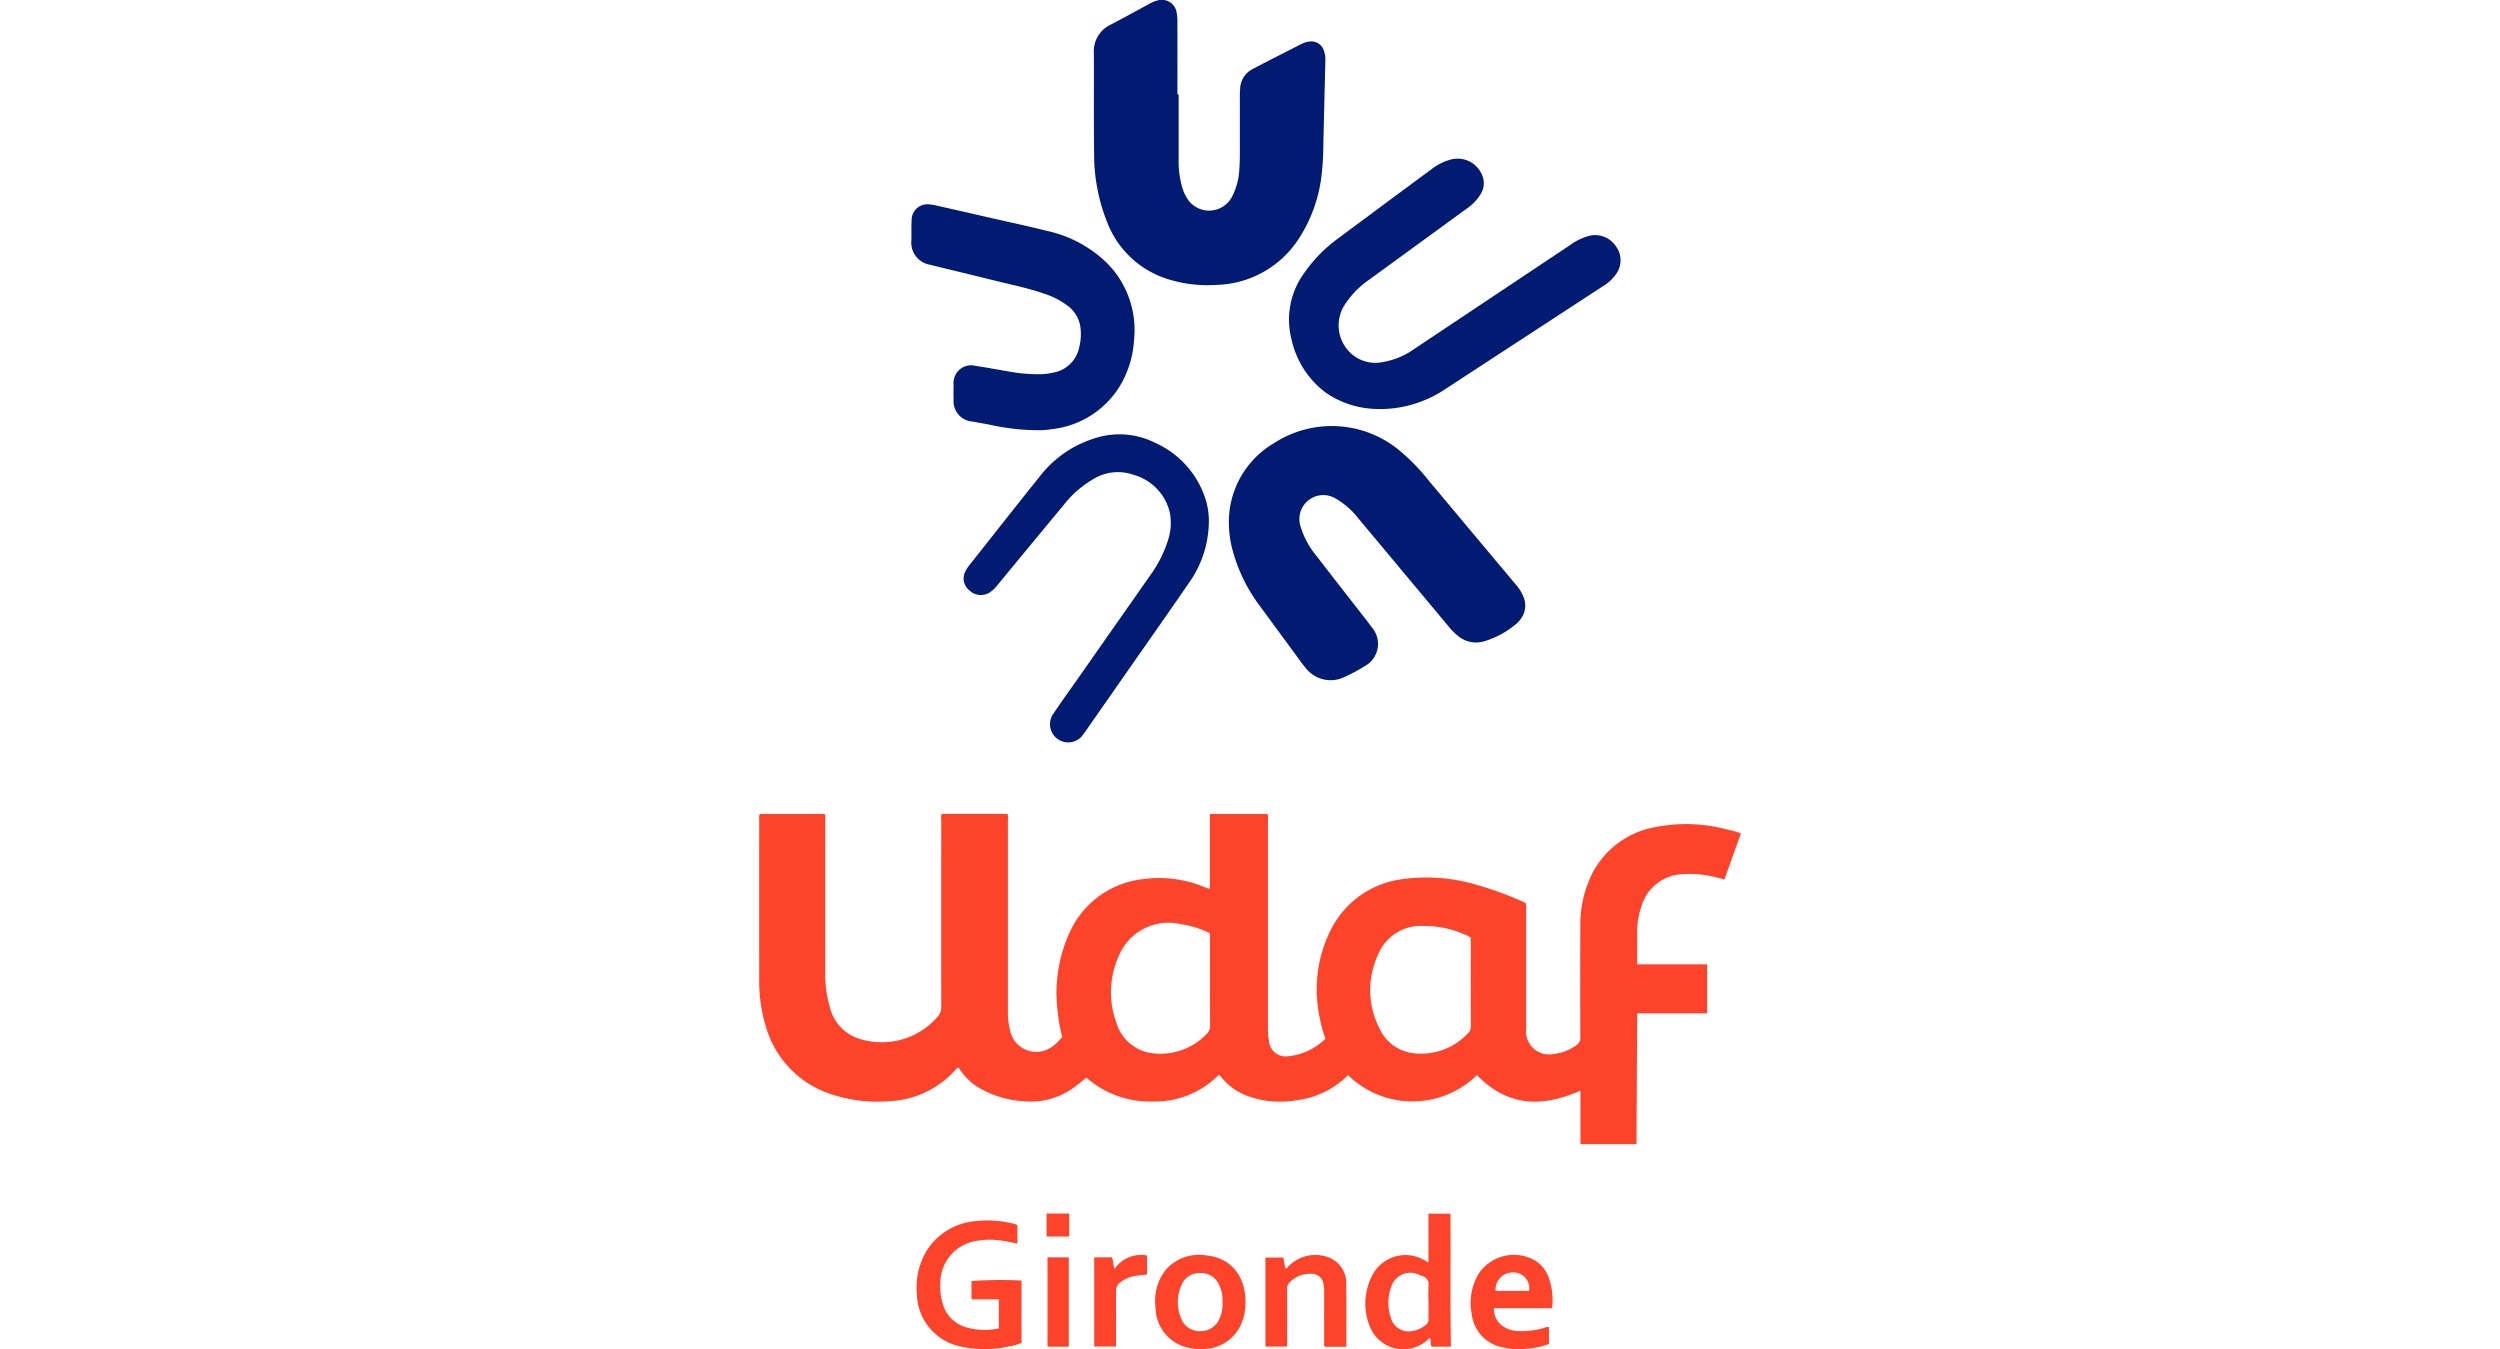<svg xmlns="http://www.w3.org/2000/svg" width="206.6" height="111.5" viewBox="0 0 206.6 111.5">
  <g id="logo2" transform="translate(-516.801 -198.001)">
    <rect id="Rectangle_22210" data-name="Rectangle 22210" width="206.6" height="111" transform="translate(516.801 198.5)" fill="#eaeaea" opacity="0"/>
    <g id="client2" transform="translate(579.549 198.02)">
      <path id="Tracé_28403" data-name="Tracé 28403" d="M15.082,767.03H20.5a.924.924,0,0,1,.044.477q0,7.892,0,15.783a6.311,6.311,0,0,0,.205,1.734,2.208,2.208,0,0,0,3.526,1.19,3.284,3.284,0,0,0,.367-.311c.134-.133.253-.281.4-.444a12.92,12.92,0,0,1-.4-2.224,12.009,12.009,0,0,1,1.178-6.767,7.556,7.556,0,0,1,5.945-4.05,9.7,9.7,0,0,1,4.939.632q.2.079.41.152c.025.009.057,0,.123-.011v-6.15h4.758a.912.912,0,0,1,.039.463q0,8.593,0,17.186a5.515,5.515,0,0,0,.09,1.133,1.376,1.376,0,0,0,1.58,1.237,5.026,5.026,0,0,0,3.079-1.454,12.293,12.293,0,0,1-.564-2.249,10.911,10.911,0,0,1,.985-6.692,7.681,7.681,0,0,1,5.926-4.236,14.574,14.574,0,0,1,5.9.392,29.381,29.381,0,0,1,4.295,1.568,1.091,1.091,0,0,1,.044.5q0,4.844,0,9.689v.263a1.9,1.9,0,0,0,2.305,2.027,3.8,3.8,0,0,0,1.853-.725.718.718,0,0,0,.325-.655c-.011-3.04-.018-6.079,0-9.119a9.456,9.456,0,0,1,1.019-4.483,7.28,7.28,0,0,1,5.171-3.761,13.112,13.112,0,0,1,6.029.221,5.832,5.832,0,0,1,1.047.3l-1.357,3.8c-.258-.065-.481-.125-.7-.177a8.715,8.715,0,0,0-2.866-.247,3.686,3.686,0,0,0-3.325,2.75,5.935,5.935,0,0,0-.317,1.805c-.011.947,0,1.894,0,2.887h5.777v4.051h-5.78c-.02,3.622-.039,7.2-.06,10.808H67.86V789.9c-3.141,1.4-6.019,1.347-8.553-1.282a7.608,7.608,0,0,1-10.654,0,7.191,7.191,0,0,1-4.187,2.068,7.85,7.85,0,0,1-4.223-.384,4.931,4.931,0,0,1-2.059-1.513c-.046-.057-.1-.11-.146-.163-.009-.01-.026-.01-.068-.026a7.389,7.389,0,0,1-5.426,2.2,7.958,7.958,0,0,1-5.513-1.971c-.344.273-.654.539-.985.778a6.026,6.026,0,0,1-4.16,1.172,8.219,8.219,0,0,1-3.85-1.184,4.911,4.911,0,0,1-1.561-1.6c-.172.037-.235.163-.323.255a7.822,7.822,0,0,1-5.5,2.531,12.129,12.129,0,0,1-5.2-.758,8.272,8.272,0,0,1-4.96-5.6,12.627,12.627,0,0,1-.5-3.632q-.005-6.62,0-13.24a1.231,1.231,0,0,1,.043-.508H5.391c.111.147.059.314.059.468q.005,6.291,0,12.583a9.5,9.5,0,0,0,.367,2.856,3.628,3.628,0,0,0,2.645,2.724,6.1,6.1,0,0,0,6.337-1.951,1.091,1.091,0,0,0,.239-.717q-.009-7.738,0-15.476a1.1,1.1,0,0,1,.042-.5ZM37.2,776.873a8.335,8.335,0,0,0-2.392-.735,4.443,4.443,0,0,0-5.1,2.635,7.289,7.289,0,0,0-.2,5.508,3.558,3.558,0,0,0,2.8,2.506,5.307,5.307,0,0,0,4.669-1.572.866.866,0,0,0,.277-.7c-.011-2.409-.006-4.818-.008-7.227a.855.855,0,0,0-.046-.416Zm21.6.411a1.045,1.045,0,0,0-.4-.24,8.282,8.282,0,0,0-3.527-.75,3.8,3.8,0,0,0-3.729,2.355,6.932,6.932,0,0,0,.118,6.136,3.531,3.531,0,0,0,2.879,2.034,5.3,5.3,0,0,0,4.46-1.692.744.744,0,0,0,.2-.6q-.008-3.463,0-6.925Z" transform="translate(0 -699.791)" fill="#fd432a"/>
      <path id="Tracé_28404" data-name="Tracé 28404" d="M322.511,7.782c0,1.869,0,3.739,0,5.607a7.489,7.489,0,0,0,.284,2.033,3.459,3.459,0,0,0,.421.958,2.137,2.137,0,0,0,3.674-.082,5.383,5.383,0,0,0,.636-2.346c.032-.422.042-.846.043-1.27,0-1.607,0-3.215,0-4.822,0-.174.014-.35.023-.524a1.9,1.9,0,0,1,1.089-1.68c1.332-.7,2.673-1.373,4.011-2.059a1.747,1.747,0,0,1,.584-.176,1.085,1.085,0,0,1,1.237.745,1.981,1.981,0,0,1,.125.73c-.051,2.1-.1,4.2-.151,6.306-.025.963-.016,1.927-.127,2.887a12.17,12.17,0,0,1-2.065,5.836,8.349,8.349,0,0,1-6.693,3.6,10.9,10.9,0,0,1-4.311-.587,7.871,7.871,0,0,1-4.711-4.655,15.133,15.133,0,0,1-1.054-5.649c-.036-2.761-.01-5.522-.021-8.284a2.42,2.42,0,0,1,1.4-2.337c1.074-.559,2.132-1.148,3.2-1.721a2.4,2.4,0,0,1,.686-.28,1.236,1.236,0,0,1,1.556,1.023,3.323,3.323,0,0,1,.062.652q.007,3.045,0,6.091h.1Z" transform="translate(-287.856 0)" fill="#011b73"/>
      <path id="Tracé_28405" data-name="Tracé 28405" d="M442.657,409.451a7.549,7.549,0,0,1,3.724-6.553,8.769,8.769,0,0,1,10.414.631,16.793,16.793,0,0,1,2.4,2.483q3.585,4.284,7.176,8.565a3.416,3.416,0,0,1,.672,1.119,1.826,1.826,0,0,1-.277,1.741,1.912,1.912,0,0,1-.286.331,7.4,7.4,0,0,1-2.74,1.506,2.333,2.333,0,0,1-2.147-.452,4.983,4.983,0,0,1-.8-.809q-3.72-4.457-7.443-8.913a6.476,6.476,0,0,0-1.87-1.632,1.977,1.977,0,0,0-2.919,2.234,6.946,6.946,0,0,0,1.354,2.53c1.113,1.447,2.239,2.884,3.359,4.325.4.519.821,1.028,1.2,1.563a2.082,2.082,0,0,1-.587,3.2,13.227,13.227,0,0,1-1.618.871,2.615,2.615,0,0,1-3.3-.765c-.319-.379-.6-.792-.893-1.191q-1.4-1.9-2.8-3.811a13.484,13.484,0,0,1-2.375-4.936,8.69,8.69,0,0,1-.241-2.042Z" transform="translate(-403.853 -366.29)" fill="#011b73"/>
      <path id="Tracé_28406" data-name="Tracé 28406" d="M506.852,170.17a7.71,7.71,0,0,1-4.49-1.322,7.485,7.485,0,0,1-2.857-4.387,6.537,6.537,0,0,1,1.05-5.543,11.808,11.808,0,0,1,2.78-2.835q3.864-2.88,7.744-5.739a4.4,4.4,0,0,1,1.683-.815,2.192,2.192,0,0,1,2.562,1.535,1.694,1.694,0,0,1-.2,1.349,3.928,3.928,0,0,1-1.143,1.193l-8.074,5.883a7.321,7.321,0,0,0-1.933,1.948,3.132,3.132,0,0,0,.227,3.929,2.992,2.992,0,0,0,2.913.911,6.236,6.236,0,0,0,2.484-1.041l12.9-8.6a4.865,4.865,0,0,1,1.648-.79,2.063,2.063,0,0,1,2.171.9,1.926,1.926,0,0,1,.036,2.221,3.436,3.436,0,0,1-1.069,1.022l-9.06,5.912q-2.018,1.317-4.034,2.636a9.733,9.733,0,0,1-5.343,1.641Z" transform="translate(-455.512 -136.39)" fill="#011b73"/>
      <path id="Tracé_28407" data-name="Tracé 28407" d="M153.49,211.256a18.491,18.491,0,0,1-3.729-.465c-.446-.075-.89-.163-1.335-.243a1.682,1.682,0,0,1-1.593-1.812c-.016-.409-.006-.818,0-1.227a1.459,1.459,0,0,1,1.825-1.566c.894.135,1.784.3,2.676.454a13.458,13.458,0,0,0,2.745.233,5.429,5.429,0,0,0,1-.132,2.653,2.653,0,0,0,2.131-2.076,4.381,4.381,0,0,0,.1-1.694,2.639,2.639,0,0,0-.983-1.7,6.529,6.529,0,0,0-2.089-1.078c-1.328-.456-2.7-.733-4.062-1.069-1.77-.438-3.543-.866-5.315-1.3a1.848,1.848,0,0,1-1.52-1.961c.025-.569-.013-1.141.024-1.708a1.3,1.3,0,0,1,1.48-1.312,3.411,3.411,0,0,1,.646.111q2.241.508,4.482,1.019c1.536.351,3.077.681,4.605,1.064a10.18,10.18,0,0,1,4.915,2.638,7.825,7.825,0,0,1,2.248,6.395,8.313,8.313,0,0,1-1.093,3.659,7.555,7.555,0,0,1-5.669,3.684c-.26.04-.522.069-.784.085-.232.014-.467,0-.7,0Z" transform="translate(-130.776 -175.726)" fill="#011b73"/>
      <path id="Tracé_28408" data-name="Tracé 28408" d="M213.031,416.714a8.886,8.886,0,0,1-1.7,5.024c-1.777,2.588-3.587,5.152-5.383,7.727l-3.058,4.382c-.083.12-.164.242-.255.356a1.5,1.5,0,0,1-2.453-1.734c.658-.982,1.351-1.94,2.03-2.909q2.978-4.252,5.955-8.5a10.075,10.075,0,0,0,1.484-2.914,4.579,4.579,0,0,0,.167-2.249,4.249,4.249,0,0,0-3.019-3.176,3.878,3.878,0,0,0-3.33.368,8.553,8.553,0,0,0-2.4,2.089q-2.755,3.321-5.5,6.656a2.76,2.76,0,0,1-.629.6,1.366,1.366,0,0,1-1.7-.159,1.265,1.265,0,0,1-.3-1.625,2.859,2.859,0,0,1,.315-.473c1.912-2.417,3.816-4.84,5.745-7.244a9.171,9.171,0,0,1,4.8-3.287,6.543,6.543,0,0,1,4.777.425,7.653,7.653,0,0,1,4.217,4.78,6.149,6.149,0,0,1,.239,1.862Z" transform="translate(-175.881 -373.505)" fill="#011b73"/>
      <path id="Tracé_28409" data-name="Tracé 28409" d="M156.775,1150.631v1.5c-.513-.091-1-.221-1.506-.267a6.192,6.192,0,0,0-2.047.078,3.515,3.515,0,0,0-2.816,3.408,5.075,5.075,0,0,0,.168,1.648,2.814,2.814,0,0,0,1.968,2.053,5.443,5.443,0,0,0,2.7.089v-2.4h-2.259v-1.511a34.778,34.778,0,0,1,4.133-.043v5.158a4.915,4.915,0,0,1-1.075.294,9.14,9.14,0,0,1-4.123-.039,4.514,4.514,0,0,1-3.449-4.29,5.862,5.862,0,0,1,.845-3.645,5.262,5.262,0,0,1,4.084-2.392,8.586,8.586,0,0,1,2.873.178,1.13,1.13,0,0,1,.508.183Z" transform="translate(-135.445 -1049.382)" fill="#fd432a"/>
      <path id="Tracé_28410" data-name="Tracé 28410" d="M576.516,1147.848v-4.038h1.815c.035,3.656-.032,7.313.043,10.992h-1.591c-.137-.209-.043-.475-.13-.7-.114-.015-.15.084-.211.139a2.974,2.974,0,0,1-4.762-1.084,4.982,4.982,0,0,1,.133-4.122,3.076,3.076,0,0,1,4.338-1.391c.1.053.2.111.366.205Zm0,3.211a11.146,11.146,0,0,1,.01-1.27.715.715,0,0,0-.53-.826c-.082-.032-.16-.072-.241-.1a1.666,1.666,0,0,0-2.346,1.076,3.787,3.787,0,0,0-.008,2.453,1.515,1.515,0,0,0,1.8,1.114,2.306,2.306,0,0,0,1.1-.509.549.549,0,0,0,.223-.489c-.013-.481,0-.965,0-1.446Z" transform="translate(-521.215 -1043.533)" fill="#fd432a"/>
      <path id="Tracé_28411" data-name="Tracé 28411" d="M677.429,1187.211h-4.813a1.742,1.742,0,0,0,.705,1.463,2.4,2.4,0,0,0,1.4.428,6.755,6.755,0,0,0,1.991-.246,1.038,1.038,0,0,1,.454-.089v1.4a6.21,6.21,0,0,1-1.812.392,5.9,5.9,0,0,1-1.961-.1,3.167,3.167,0,0,1-2.608-2.771,4.7,4.7,0,0,1,.557-3.3,3.5,3.5,0,0,1,4.631-1.144,2.671,2.671,0,0,1,1.141,1.345,5.512,5.512,0,0,1,.312,2.617Zm-1.9-1.432a1.32,1.32,0,0,0-1.434-1.522,1.421,1.421,0,0,0-1.342,1.522h2.775Z" transform="translate(-611.909 -1079.12)" fill="#fd432a"/>
      <path id="Tracé_28412" data-name="Tracé 28412" d="M373.231,1186.871a4.087,4.087,0,0,1,.881-2.8,3.629,3.629,0,0,1,3.281-1.193c2.413.216,3.459,2.141,3.282,4.3a4.26,4.26,0,0,1-.188.987,3.444,3.444,0,0,1-3.236,2.452,4.7,4.7,0,0,1-1.434-.138,3.419,3.419,0,0,1-2.541-3.021c-.025-.232-.038-.466-.047-.591Zm5.564-.089a3,3,0,0,0-.294-1.493,1.627,1.627,0,0,0-1.549-.951,1.593,1.593,0,0,0-1.553,1.012,3.375,3.375,0,0,0-.026,2.723,1.621,1.621,0,0,0,1.646,1.069,1.68,1.68,0,0,0,1.569-1.126,2.972,2.972,0,0,0,.208-1.234Z" transform="translate(-340.515 -1079.157)" fill="#fd432a"/>
      <path id="Tracé_28413" data-name="Tracé 28413" d="M483.832,1190.412h-1.768c-.119-.136-.067-.288-.068-.427q-.007-2.037,0-4.074a3.711,3.711,0,0,0-.051-.654.973.973,0,0,0-.943-.876,2.311,2.311,0,0,0-1.947.813.632.632,0,0,0-.119.493q0,2.124,0,4.249a1.237,1.237,0,0,1-.034.459H477.14v-7.359h1.478c.053.294.108.591.162.887.14.064.174-.068.238-.132a3.092,3.092,0,0,1,3.3-.784,2.263,2.263,0,0,1,1.5,2.255c.024,1.5.011,3.008.012,4.512v.637Z" transform="translate(-435.314 -1079.132)" fill="#fd432a"/>
      <path id="Tracé_28414" data-name="Tracé 28414" d="M317.24,1183.079c.139.287.075.614.233.945a2.623,2.623,0,0,1,2.675-1.1v1.572c-.308.035-.609.06-.908.105a2.6,2.6,0,0,0-1.349.581.821.821,0,0,0-.31.681c.014,1.373.006,2.747.006,4.12v.464H315.78v-7.37h1.46Z" transform="translate(-288.102 -1079.188)" fill="#fd432a"/>
      <path id="Tracé_28415" data-name="Tracé 28415" d="M271.75,1185h1.758v7.381H271.75Z" transform="translate(-247.933 -1081.111)" fill="#fd432a"/>
      <path id="Tracé_28416" data-name="Tracé 28416" d="M272.788,1145.581H270.92v-1.9h1.868Z" transform="translate(-247.176 -1043.414)" fill="#fd432a"/>
    </g>
  </g>
</svg>
